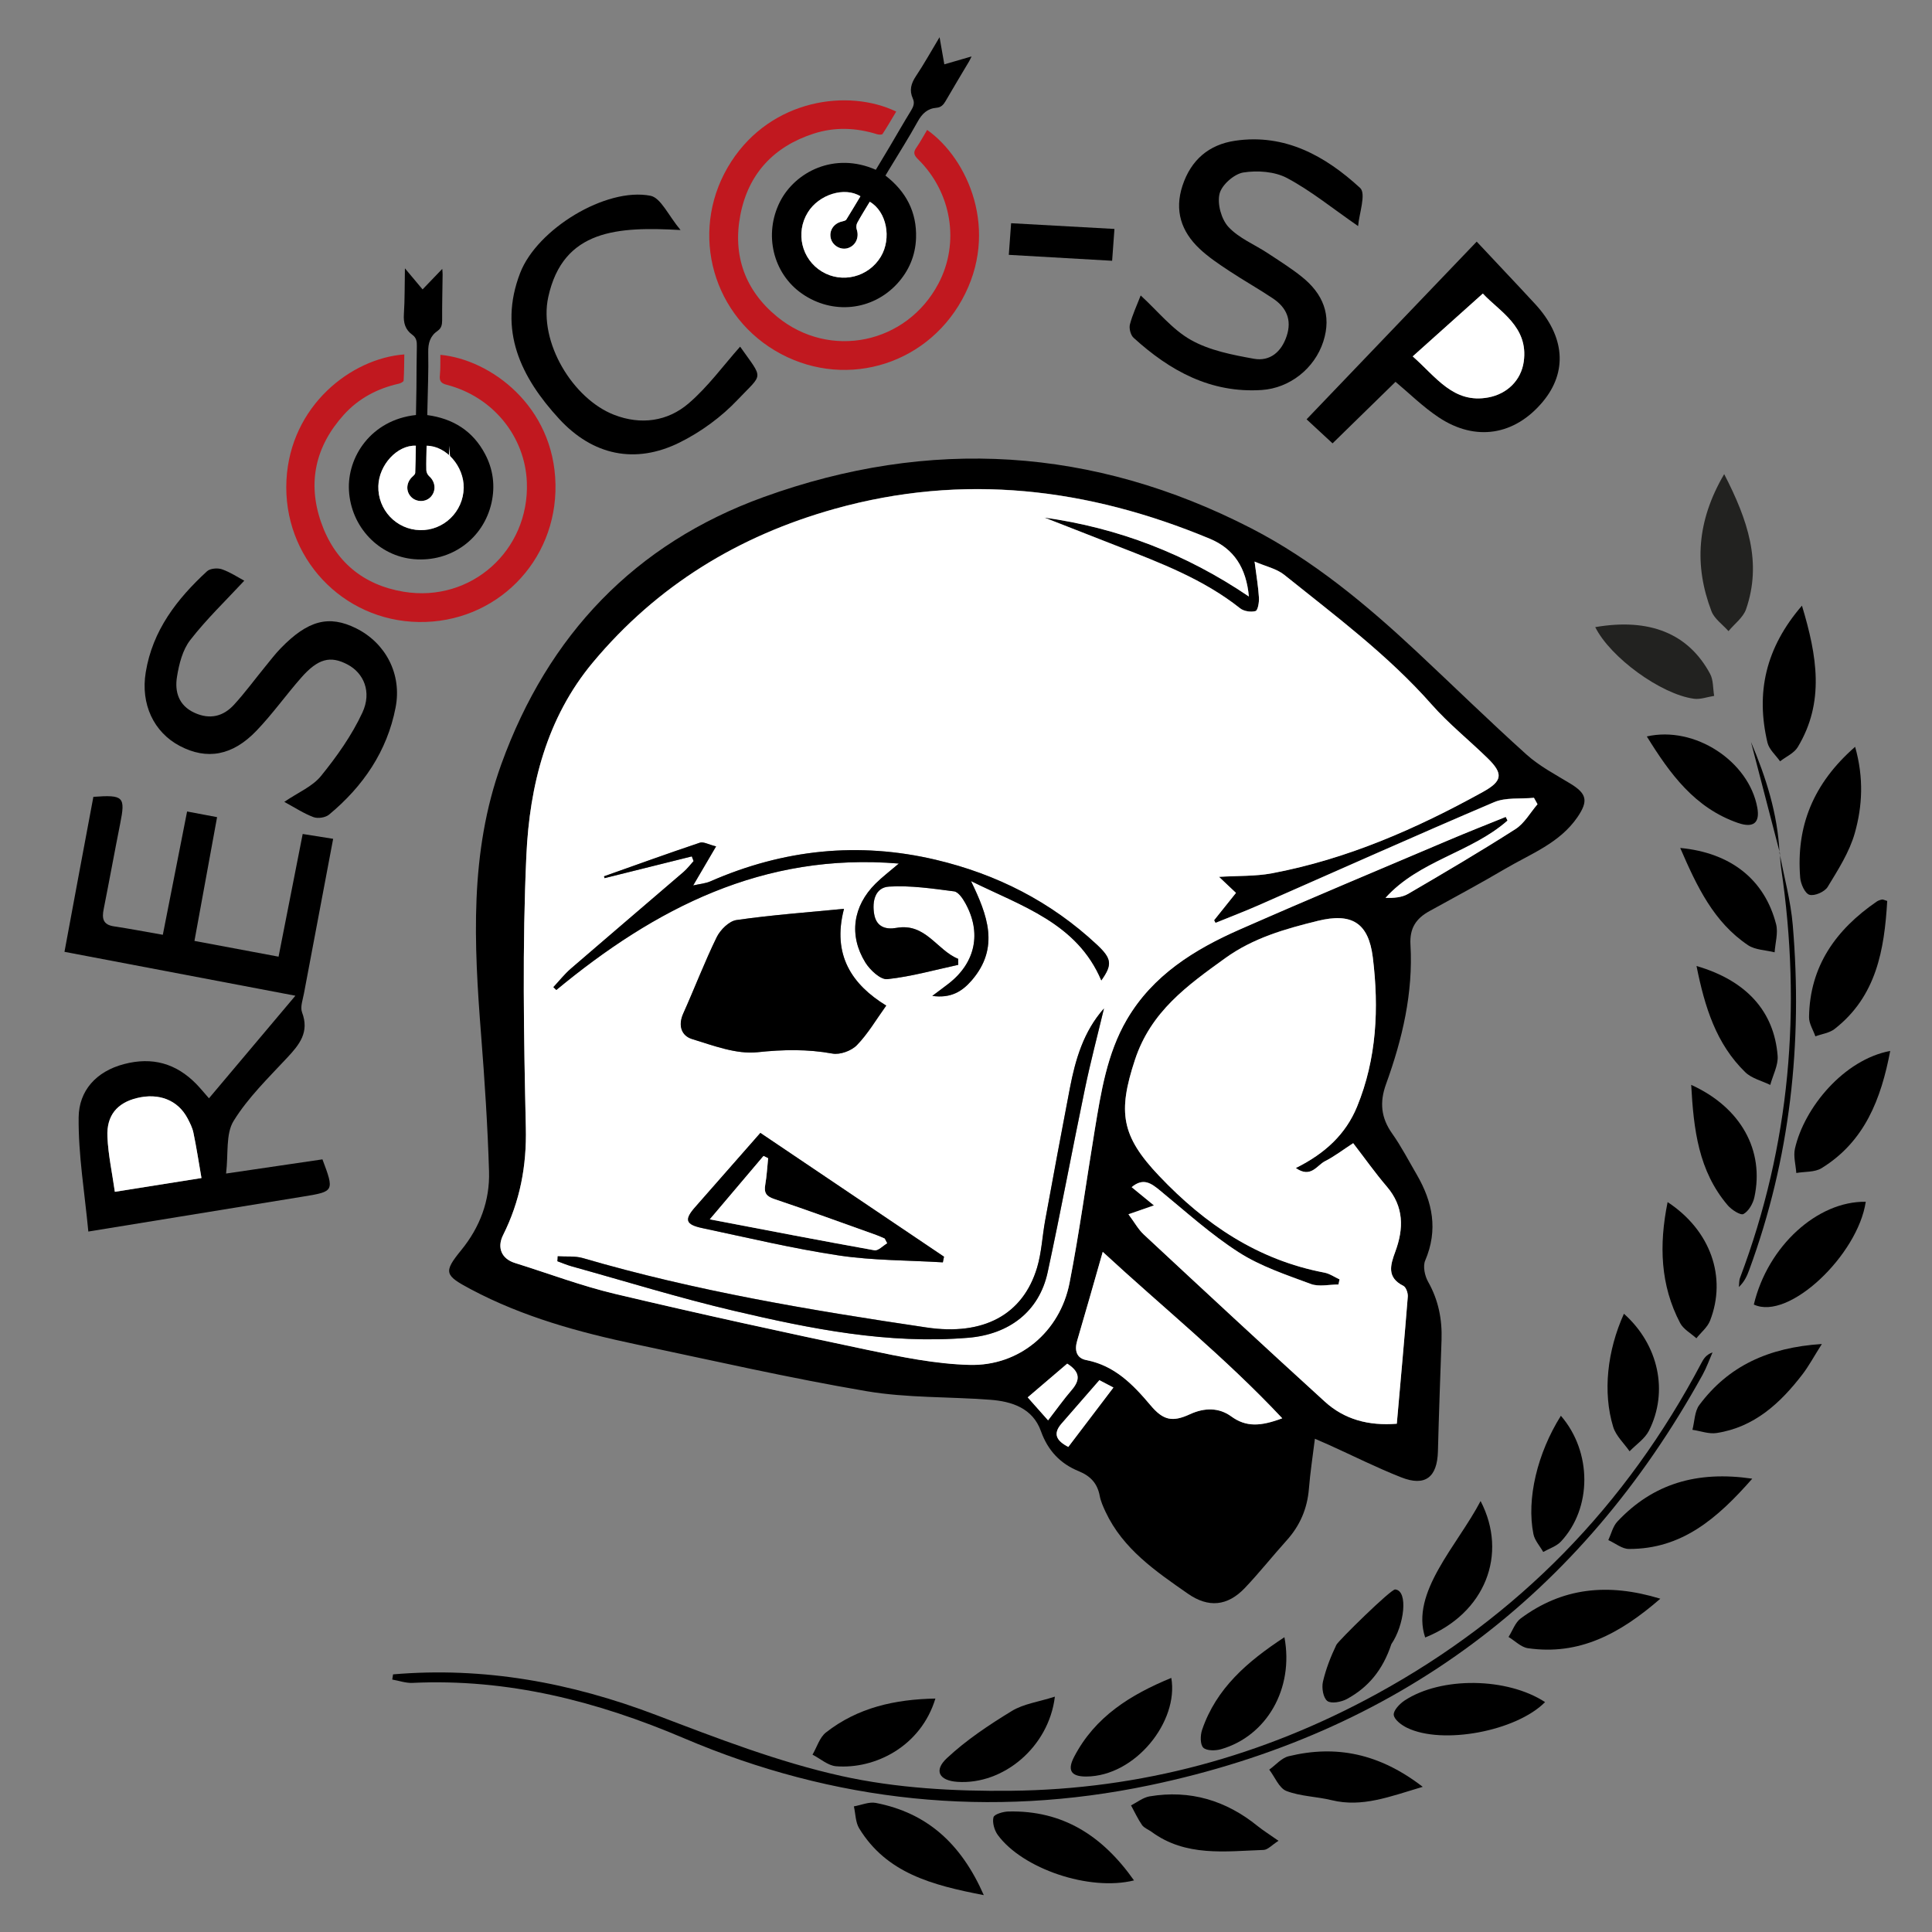 <?xml version="1.0" encoding="utf-8"?>
<!-- Generator: Adobe Illustrator 25.2.1, SVG Export Plug-In . SVG Version: 6.00 Build 0)  -->
<svg version="1.1" id="Calque_1" xmlns="http://www.w3.org/2000/svg" xmlns:xlink="http://www.w3.org/1999/xlink" x="0px" y="0px"
	 viewBox="0 0 2834.6 2834.6" style="enable-background:new 0 0 2834.6 2834.6;" xml:space="preserve">
<rect x="0" y="0" width="2834.6" height="2834.6" fill="#808080" stroke="none"/>
<style type="text/css">
	.st0{fill:#FFFFFF;}
	.st1{fill:#C1181F;}
	.st2{fill:none;}
	.st3{fill:#222220;}
</style>
<path d="M295.6,1728.4c-4.3-24.9-7.5-45.8-11.8-66.4c-1.5-7.4-5.2-14.5-8.7-21.3c-14.1-26.7-42-37.6-74.4-29.6
	c-28.7,7.1-44.5,25.4-43.1,56.7c1.2,26.6,6.9,53,10.9,80.8C212,1741.7,251.7,1735.3,295.6,1728.4 M137,1169.1
	c44.5-3.2,47.2-0.1,39.3,39.5c-8.3,41.7-15.9,83.6-24.2,125.4c-2.7,13.4-1.1,22.7,14.9,25.1c22.8,3.4,45.5,7.8,71.9,12.4
	c11.9-60.3,23.5-119.5,35.6-180.9c15,2.8,27.8,5.2,44,8.3c-11.1,60.6-21.9,119.9-33.2,181.6c41.4,7.7,80.9,15.2,123.4,23.1
	c12-61.1,23.5-119.5,35.4-180c15.8,2.5,28.7,4.6,44.7,7.1c-14.6,77.3-28.8,152-42.8,226.7c-1.7,9.3-5.8,20.1-2.8,28
	c10.9,28.9-3.7,47-21.7,66.3c-27.8,29.8-57.7,58.8-78.8,93c-11.7,19-7.5,47.8-11,77.1c53.5-7.8,97.8-14.4,141.4-20.8
	c17.5,46.3,17,47.2-26.6,54.3c-103,16.8-206,33.6-316.9,51.6c-5.4-57.3-14.8-112.5-14.2-167.5c0.4-39,25.5-67.4,66.6-78.2
	c41.6-10.9,76.4-1,106,29.2c5.9,6.1,11.3,12.7,18.6,21c42.2-50.1,83-98.5,126.8-150.5c-116-22-225.8-42.9-338.8-64.4
	C108.8,1319.4,123,1244,137,1169.1"/>
<path d="M417.1,1176.5c20-13.7,41.2-22.4,53.8-37.9c23.3-28.7,45.3-59.7,60.8-93.1c14.2-30.5,1.8-58.1-21.7-70.5
	c-25.3-13.4-43.4-8.8-68.1,19.3c-22.4,25.5-42.1,53.3-65.5,77.7c-35.2,36.9-72.9,43.3-112.5,22.5c-38.5-20.2-57.7-61.6-50.1-108
	c10-61.6,45.8-107.7,90-148.4c4.6-4.2,15.6-5.1,22-2.8c12.5,4.4,23.8,12,32.6,16.7c-27.3,29.4-55.6,56.5-79.3,87.1
	c-11.2,14.4-16.4,35.1-19.4,53.7c-3.6,21.9,2.3,42.3,25.7,53c22.5,10.3,42.2,5.4,58-11.9c16.3-17.8,30.7-37.5,46-56.2
	c7.4-9,14.4-18.3,22.5-26.6c39.9-41.1,70.7-49.1,110.7-29.2c43,21.4,67.4,67,57.8,116.2c-12.4,64.2-47.7,115.7-97.6,157.1
	c-5.3,4.4-16.4,6.1-22.8,3.7C445.8,1193.6,432.8,1185,417.1,1176.5"/>
<path d="M1992.6,331.7c-37.9-26.2-69.3-51.9-104.3-70.5c-18.1-9.6-43.5-11.4-64.2-8.1c-13.5,2.2-31.7,18.3-34.8,31.2
	c-3.6,14.8,2.6,37.3,13,48.6c15.2,16.5,38.2,25.7,57.6,38.5c17,11.2,34.2,22,50.1,34.7c30.8,24.6,44.2,55.9,31.5,95.1
	c-12.8,39.5-49.3,68.3-90.3,71c-75,4.9-134.8-28.2-188-76.6c-4.4-4-6.9-13.8-5.4-19.6c3.8-14.6,10.4-28.5,15.8-42.5
	c25.3,23.2,46.4,50,73.9,65.4c27.4,15.4,60.8,21.8,92.4,27.5c23.3,4.1,40.2-10,47.9-33.4c7.9-23.9-0.5-41.9-20.1-55.1
	c-20.9-14-42.9-26.3-63.9-40.2c-15.3-10.1-30.8-20.4-44-32.9c-26.6-25.2-36.9-55.7-24.9-92.3c12.5-38,38.8-60.3,77.2-66
	c73.3-10.8,132.6,22.5,183.5,69.3C2004.7,284.3,1993.9,314.2,1992.6,331.7"/>
<path d="M2175.6,430.7c-34.9,31.2-67.8,60.8-102.9,92.2c34.2,30,59.8,69.8,111,60.2c27.5-5.2,48-25,51.9-52.4
	C2243,479,2199.5,456.7,2175.6,430.7 M2166.6,354.5c29.9,32,58,61.5,85.6,91.4c44,47.6,47.9,99.8,11.3,143.6
	c-41.2,49.3-98.6,58.8-152.7,22.8c-23.2-15.4-43.3-35.4-63.3-52.1c-30.5,29.8-60.6,59.3-92.4,90.3c-13.8-12.8-25-23.2-38.1-35.3
	C1999,529.7,2080,445,2166.6,354.5"/>
<path d="M1085.9,508.6c34.6,49.1,34,38.2-3.5,77.8c-24,25.4-54.1,47.4-85.4,62.9c-65.1,32.2-127.4,18.8-176.7-34.8
	c-56-60.9-89.7-129.7-57.1-214.1c24.9-64.4,125.9-125.9,191.1-113.2c15.3,3,26.1,28.7,44.2,50.3c-91.5-5.1-172.3-1.3-194.1,98.3
	c-14.5,66.4,36.4,149.6,96.8,172.9c39.1,15.1,78.3,9.7,109.3-17C1039,567.2,1061.5,536,1085.9,508.6"/>
<path d="M1480.1,373.9c1.2-16.2,2.2-29.2,3.4-46.4c50.8,2.8,99.4,5.5,151.6,8.4c-1.1,15.9-2.1,29.6-3.4,46.7
	C1580.1,379.6,1531.3,376.8,1480.1,373.9"/>
<path class="st0" d="M295.6,1728.4c-43.9,7-83.6,13.3-127.1,20.2c-3.9-27.8-9.7-54.2-10.9-80.8c-1.4-31.3,14.4-49.6,43.1-56.7
	c32.4-8,60.2,2.9,74.4,29.6c3.6,6.8,7.2,13.9,8.7,21.3C288.1,1682.6,291.3,1703.4,295.6,1728.4"/>
<path class="st0" d="M2175.6,430.7c23.9,26,67.4,48.3,60,100c-3.9,27.4-24.4,47.3-51.9,52.4c-51.2,9.6-76.8-30.2-111-60.2
	C2107.8,491.5,2140.7,461.9,2175.6,430.7"/>
<path class="st1" d="M646.1,520.6c73.2,6.7,166.8,74.9,168.9,190.1c2.1,113.8-88,203.6-200.6,201.9c-112.2-1.7-200-95.2-194.1-208.3
	c5.7-109,94.9-178.5,172.9-184.3c-0.2,12.8-0.2,25.6-1,38.4c-0.1,1.7-4.3,3.9-6.9,4.5c-31.7,7.1-59.3,21.7-81,45.8
	C463,654.5,450.8,707.8,471,766c19.8,57.2,61.4,92.3,121.3,102.2c98.8,16.3,184.5-60.6,180.7-160.5
	c-2.6-67.5-49.9-125.6-117.4-143.1c-9-2.3-11.1-5.9-10.2-14.3C646.4,540.7,645.9,530.9,646.1,520.6"/>
<path d="M625.9,654c-0.2,12.3-0.7,24-0.4,35.8c0.1,3,1.9,6.8,4.2,8.9c9.2,8.1,10.6,21.2,2.5,30.1c-7.4,8.2-21.1,8.4-28.9,0.4
	c-8.3-8.5-7.4-21.5,2-30c1.6-1.5,3.8-3.5,3.9-5.3c0.6-13.3,0.6-26.7,0.9-40c-27.4-1-54.1,28.2-55,59.1c-1,35,26.4,64,61.3,64.8
	c34.6,0.8,63.4-27.1,64-62.1C680.8,684.3,654.7,654.1,625.9,654 M610.3,608.9c0.2-13.8,0.5-27.1,0.7-40.5
	c0.2-20.2,0.1-40.4,0.6-60.6c0.2-6.8-0.8-12.4-6.5-16.5c-10.6-7.6-13.4-17.7-12.5-30.7c1.4-21.4,1-42.8,1.5-66.9
	c9.3,11,17.1,20.4,25.9,30.9c10.6-11,19-19.8,28.9-30.1c0.3,4.2,0.5,6.2,0.5,8.1c-0.3,22.6-0.8,45.2-0.7,67.7c0,6.3-1.3,11.4-6.5,15
	C631,493,628,503.5,628.3,517c0.6,27.5-0.7,55.1-1.2,82.7c-0.1,2.9-0.1,5.7-0.2,9.3c37.8,5.1,66.8,23.2,84.7,57
	c12,22.6,15.1,46.9,9.5,71.9c-11.9,52.7-59.4,87.1-113.6,82.5c-51.7-4.4-92.4-47.2-95.5-100.5C509.1,670.6,544.4,616,610.3,608.9"/>
<path class="st0" d="M625.9,654c28.8,0.1,54.9,30.3,54.4,61.7c-0.5,35-29.3,62.9-64,62.1c-34.9-0.8-62.2-29.8-61.2-64.8
	c0.9-30.9,27.6-60.1,55-59.1c-0.2,13.3-0.3,26.7-0.9,40c-0.1,1.8-2.2,3.8-3.9,5.3c-9.4,8.4-10.3,21.5-2,30c7.9,8,21.6,7.8,28.9-0.4
	c8-8.9,6.7-22-2.5-30.1c-2.3-2-4.2-5.8-4.2-8.9C625.2,678,625.7,666.2,625.9,654"/>
<path class="st1" d="M1360.3,190.6c60,42.4,107,148.3,51.2,249.1c-55.1,99.6-178,132.3-274.6,74.6
	c-96.3-57.6-125.6-182.4-63.9-277.4c59.4-91.5,171.4-107.1,241.9-73.2c-6.6,11-13,22.1-20,32.8c-0.9,1.4-5.7,1.2-8.2,0.4
	c-31-9.7-62.2-10.8-93-0.8c-58.7,19-95.9,59.1-107.5,119.5c-11.4,59.4,7,110.6,54,149.1c77.4,63.5,190.1,39.8,236.7-48.7
	c31.5-59.7,19.6-133.7-30.2-182.6c-6.6-6.5-6.7-10.6-1.7-17.5C1350.4,208.1,1354.9,199.5,1360.3,190.6"/>
<path d="M1276.1,296c-6.3,10.5-12.6,20.5-18.3,30.8c-1.5,2.7-1.7,6.9-0.8,9.8c3.9,11.6-1.5,23.6-12.9,27.3
	c-10.5,3.4-22.4-3.3-25.2-14.1c-3-11.5,4.4-22.4,16.7-25c2.1-0.5,5-1.1,6-2.7c7.1-11.3,13.9-22.8,20.8-34.2
	c-23.3-14.5-61-2.6-77.2,23.7c-18.4,29.8-9.1,68.6,20.7,86.7c29.6,18,68.5,8.2,86.5-21.8C1308.4,349.7,1301,310.5,1276.1,296
	 M1285,249.1c7.1-11.8,14-23.2,20.8-34.7c10.3-17.4,20.3-35,30.9-52.2c3.5-5.8,5.6-11.1,2.6-17.6c-5.4-11.9-2.7-22,4.5-32.8
	c11.9-17.8,22.3-36.6,34.7-57.2c2.5,14.2,4.6,26.2,7,39.8c14.7-4.3,26.4-7.7,40-11.6c-1.9,3.8-2.7,5.6-3.7,7.3
	c-11.5,19.4-23.2,38.7-34.5,58.3c-3.1,5.4-6.8,9.2-13.1,9.7c-13.6,1.1-21.4,8.7-27.9,20.5c-13.3,24.1-28.2,47.4-42.4,71
	c-1.5,2.4-2.9,4.9-4.8,8c30.2,23.3,46.2,53.5,44.9,91.7c-0.9,25.6-10.4,48.1-27.7,67c-36.6,39.7-94.9,45.7-139.6,14.6
	c-42.6-29.6-56.4-87.1-32.4-134.8C1166.6,252,1224.4,222.4,1285,249.1"/>
<path class="st0" d="M1276.1,296c24.9,14.5,32.3,53.7,16.2,80.6c-18,30-56.9,39.8-86.5,21.8c-29.8-18.1-39-56.9-20.6-86.7
	c16.2-26.3,53.9-38.2,77.2-23.7c-6.9,11.4-13.6,22.9-20.7,34.2c-1,1.5-3.9,2.2-6,2.7c-12.3,2.6-19.7,13.5-16.7,25
	c2.8,10.8,14.8,17.5,25.2,14.1c11.4-3.7,16.7-15.7,12.8-27.3c-1-2.9-0.7-7.1,0.8-9.8C1263.4,316.5,1269.8,306.5,1276.1,296"/>
<polyline class="st2" points="2740.3,54.7 94.4,54.7 94.4,2780.5 "/>
<path d="M576.7,2456.6c133.4-11.4,260.9,12,385.9,59.6c89.3,34,179.4,69,272.3,89.6c80.5,17.8,165.5,22.5,248.3,21.6
	c190.3-2,369.8-50.7,537.2-142.4c207.6-113.7,365.4-276.1,475.8-485.1c3.3-6.3,7-12.3,16.4-15.7c-4.8,11-8.8,22.4-14.6,32.9
	c-178.9,323.9-449.6,526.6-811.2,602.2c-233.5,48.9-462.9,25-683.3-69c-127.4-54.3-258.5-87.8-398.2-81.2
	c-9.8,0.5-19.9-3.2-29.8-4.9C575.9,2461.7,576.3,2459.2,576.7,2456.6"/>
<path d="M2768.9,1321.9c-4.2,71.4-15.7,139.8-77.2,187.8c-7.6,5.9-18.7,7.3-28.2,10.8c-3.3-9.4-9.4-18.8-9.3-28.1
	c1-74.9,39.5-128.5,99.1-169.5c2.3-1.6,5.2-2.6,8-3.1C2762.9,1319.5,2764.8,1320.7,2768.9,1321.9"/>
<path d="M1663.8,2758.9c-65.5,16.3-163.6-17.1-199.9-66.7c-5-6.9-8.2-18.2-6.3-25.9c1.1-4.5,14.1-8.3,21.9-8.5
	C1559,2655.9,1617.3,2693,1663.8,2758.9"/>
<path d="M2643.8,888.6c22.3,73.9,33.6,141.6-6.2,207.6c-5.4,8.9-17.1,13.9-25.9,20.8c-6.4-9.1-16.1-17.4-18.5-27.4
	C2576,1016.6,2590.1,950.9,2643.8,888.6"/>
<path d="M2773.3,1541.9c-13.4,70.4-37.3,132.9-100.7,172c-10,6.2-24.6,4.9-37.1,7.1c-0.8-11.9-4.5-24.5-2-35.7
	C2647.1,1625.2,2705.2,1554.7,2773.3,1541.9"/>
<path d="M2436,2345.6c-59.5,51.7-119.3,83.5-194.4,72.6c-10-1.5-18.9-10.8-28.3-16.5c5.9-9.2,9.7-21.1,17.9-27.2
	C2291.7,2329.7,2358.3,2321.9,2436,2345.6"/>
<path d="M1443.4,2780.5c-76.4-14.7-142.7-32.4-182.8-97.9c-5.5-9-5.3-21.4-7.8-32.3c10.8-1.9,22.2-7,32.2-5.1
	C1359.8,2659.8,1410,2704.4,1443.4,2780.5"/>
<path d="M2570.9,2169.5c-51.2,58.3-103.3,103.4-181,103.1c-10.1,0-20.1-8.5-30.2-13c4.3-9.2,6.7-20.3,13.4-27.3
	C2425.3,2176.7,2489.9,2157.6,2570.9,2169.5"/>
<path class="st3" d="M2529.7,695.6c34.7,67.4,55.8,129.6,32.1,198.2c-4.2,12.2-17,21.5-25.8,32.2c-8.5-9.7-20.7-18-25-29.3
	C2485.5,829.6,2489.4,764.4,2529.7,695.6"/>
<path d="M2266.9,2497.3c-42.1,42.6-150.4,63.2-202.7,37.6c-8-3.9-18.4-11.7-19.3-18.7c-0.8-6.4,8.5-16.3,15.7-21.1
	C2114.5,2459.5,2211.5,2461,2266.9,2497.3"/>
<path d="M2721.8,1095.7c13,46,10.6,87.4-0.5,126.7c-7.9,27.9-24.5,53.7-39.8,78.9c-4.4,7.2-19.2,13.7-26.7,11.5
	c-6.6-1.9-12.9-16-13.6-25.2C2635.2,1212.8,2659.8,1149.9,2721.8,1095.7"/>
<path d="M2573.2,1914c20.4-85.7,93.3-151.9,164.2-150.8C2726,1841,2624.5,1938.3,2573.2,1914"/>
<path d="M2087.4,2621.6c-48.5,14.4-88.7,30.5-133.6,19.6c-22-5.4-45.6-5.5-66.4-13.5c-10.8-4.2-16.9-20.5-25.2-31.3
	c9.5-6.8,18.1-17.2,28.6-19.7C1960.4,2559.8,2024,2572.7,2087.4,2621.6"/>
<path d="M2673,1971.9c-11.9,18.7-19.2,32.5-28.6,44.7c-32.5,42.3-70.6,77.4-125.8,85.9c-11.3,1.8-23.6-3-35.5-4.7
	c3.2-12.3,3.1-27,10.1-36.4C2535.7,2004.5,2594,1977,2673,1971.9"/>
<path d="M1875.8,2700.8c-9.6,6.1-15.7,13.2-21.9,13.4c-56.5,2-114.2,10.3-164.4-26.6c-4.7-3.4-10.9-5.6-14-10
	c-6.2-9-10.8-19.2-16.1-28.8c9.1-4.5,17.7-11.6,27.3-13.2c59.3-9.9,112,5.9,158.5,43.6C1853.3,2685.7,1862.3,2691.3,1875.8,2700.8"
	/>
<path d="M2446.7,1763.7c63.1,41.5,87.1,110.1,62.3,173.9c-3.8,9.8-13.3,17.3-20.1,25.9c-8.1-7.4-19-13.2-23.8-22.3
	C2436,1885.7,2433.9,1826.8,2446.7,1763.7"/>
<path class="st3" d="M2340.5,920.1c79.8-13.7,136.7,9.4,168.5,68.5c5,9.2,4.1,21.6,6,32.4c-9.9,1.5-20.2,5.5-29.7,4.2
	C2436.8,1018.6,2362.8,964.7,2340.5,920.1"/>
<path d="M2416.2,1080.5c70.3-16,149.8,36.4,162.1,104.5c4,22.1-5.5,30.2-28.1,22.5C2486.5,1185.5,2450.1,1135.3,2416.2,1080.5"/>
<path d="M2481.3,1591.7c73.2,33.2,107.6,96.5,92.7,164.9c-2,9.3-8.4,20.4-16,24.6c-4.2,2.3-17.5-6.2-23.1-12.8
	C2492,1718,2484.9,1657.4,2481.3,1591.7"/>
<path d="M1884.5,2402.1c14.2,75.8-26.3,145.1-93,164.3c-8.2,2.4-21.3,2.5-26.1-2.3c-4.7-4.8-4.4-18.1-1.7-26.1
	C1784.5,2477,1830.1,2437.8,1884.5,2402.1"/>
<path d="M2465.2,1244.1c74.8,7.1,124,46.9,140.7,112c3.2,12.7-1.3,27.4-2.2,41.1c-13.2-3.3-28.5-3.4-39.1-10.5
	C2514.4,1352.9,2489.7,1300.8,2465.2,1244.1"/>
<path d="M2382.6,1927.5c50.9,45.4,65.8,114.2,36.6,171.8c-6,11.7-18.7,20.1-28.3,30c-8.3-11.9-20.1-22.7-24.1-35.9
	C2351.4,2042.7,2358,1982,2382.6,1927.5"/>
<path d="M1718.5,2461.8c11.2,63.6-52.5,144.3-124.8,144.7c-23.5,0.1-27.5-10.2-17.8-28.8C1606.6,2518.6,1658.7,2486.4,1718.5,2461.8
	"/>
<path d="M2489.1,1417.3c73.1,21.3,113.9,66.5,119,131.7c1.1,13.9-7,28.5-10.8,42.8c-12.3-6-27.2-9.5-36.6-18.6
	C2518,1531.7,2501.2,1477.7,2489.1,1417.3"/>
<path d="M1547.7,2489.3c-8.9,74-75.7,129.6-143,125c-26.7-1.8-35.2-16.4-15.3-34.9c28.4-26.5,61.6-48.6,95-69
	C1501.7,2499.8,1523.7,2497,1547.7,2489.3"/>
<path d="M1372.4,2492.1c-21.4,70.4-88.7,103.9-145.8,99.3c-11.9-1-23-11.1-34.5-17c6.5-11.1,10.4-25.3,19.8-32.6
	C1258.5,2505.3,1313,2493.2,1372.4,2492.1"/>
<path d="M2290.1,2077.2c45.9,53.1,45.8,135.4,0.2,184.4c-6.6,7.1-17.3,10.4-26.1,15.4c-5-8.8-12.6-17-14.4-26.3
	C2239.5,2199.3,2255.5,2132.2,2290.1,2077.2"/>
<path d="M2172.3,2202.3c40.6,78.1,6.7,164.9-81.3,200.2C2069,2336.5,2138.4,2267.3,2172.3,2202.3"/>
<path d="M2041.4,2412.2c-12.9,39-34.7,63.9-65.3,80.6c-8.2,4.4-22.8,7.2-28.6,2.9c-6.1-4.5-8.6-19.3-6.5-28.3
	c4.3-18.6,11.4-36.8,19.7-54.1c3-6.1,80.1-81.9,86.3-81.3C2066.7,2333.9,2060.2,2384.9,2041.4,2412.2"/>
<path d="M2610.9,1251.4c6.7,35.2,16.4,70.2,19.4,105.7c14.7,173.1-3.6,342.4-63.9,506.2c-3.2,8.8-7.1,17.4-15.2,25
	c0.6-4.6,0.2-9.5,1.8-13.6c73.6-194.9,90.5-395.4,60.3-600.7c-1.1-7.7-1.4-15.5-2-23.2L2610.9,1251.4z"/>
<path d="M2611.2,1250.8c-14.1-54.1-28.1-108.1-42.2-162.2c22.1,52,39.1,105.4,41.9,162.6C2610.9,1251.4,2611.2,1250.8,2611.2,1250.8
	"/>
<path class="st0" d="M662.8,698.7c-2.3-2-4.2-5.8-4.2-8.9c-0.3-11.8,0.2-23.5,0.4-35.8"/>
<polyline class="st2" points="127.4,2780.5 2773.3,2780.5 2773.3,54.7 "/>
<g>
	<path d="M1929.2,2110.9c-3.2,25.9-6.9,49.6-8.8,73.5c-2.4,29.1-13.1,54-32.6,75.6c-20.8,23.1-40.1,47.5-61.5,70
		c-25.4,26.6-53.4,29.2-83.5,8.2c-47.2-32.9-95.2-65.5-120.8-120.2c-3.5-7.5-7-15.3-8.5-23.3c-3.4-18.2-13.5-29.1-30.6-36.1
		c-27.1-11-45.4-30.1-55.7-58.9c-12-33.6-42.4-43.6-74.6-46c-60.5-4.6-122-2.5-181.4-12.6c-113.3-19.3-225.5-44.9-338-68.7
		c-83.8-17.7-166-40.2-242.4-80.8c-38.3-20.4-40.8-24.7-14.1-57.4c27.5-33.7,42.1-72.6,40.8-115.5c-2-66.6-6.4-133.2-11.6-199.7
		c-10.5-134.3-17.3-268.1,29.7-398c68.5-189.3,195.9-323.4,384.8-391.7c243.6-88.1,483.8-73.3,715.1,45.7
		c90.8,46.7,168.9,111.8,243.3,181.3c53.7,50.2,106.3,101.7,161,150.9c18.8,16.9,42.1,29.1,64,42.4c24.4,14.8,26.8,25.5,10.7,49.2
		c-26.2,38.3-68.5,53.8-106.1,75.9c-36.5,21.5-73.9,41.6-111,62c-19.7,10.8-29.4,25-28,49.3c4.1,70.7-11.9,138.6-35.8,204.5
		c-9.7,26.7-7.5,49.5,9,72.7c13.5,19.1,24.3,40.1,36.1,60.3c23.3,40.1,31.5,81.1,12.3,126c-3.6,8.4-0.6,22.6,4.4,31.3
		c15.1,26.8,20.6,55,19.6,85.1c-1.9,54.5-3.9,109-5.3,163.5c-1,38.1-18.7,52.1-54,38.1c-35.8-14.1-70.4-31.5-105.5-47.4
		C1943.8,2117.4,1937.7,2114.7,1929.2,2110.9z M1788.5,1286.5c28-1.8,53.2-0.7,77.3-5.3c110.5-20.8,212.1-65.3,309.8-119.4
		c28.8-15.9,30.5-26.6,6.9-49.6c-27.2-26.4-57.1-50.4-82-78.7c-64.1-72.7-141.3-130-216.2-190.2c-11.3-9.1-27.2-12.4-43.6-19.5
		c2.8,21.9,5.5,37.4,6.4,53c0.4,6.8-1.6,18.6-5,19.6c-6.7,1.9-17.1,0.3-22.6-4c-53.7-42.6-116.6-66.6-179.4-91
		c-36-14-71.9-28.1-107.9-42.2c108.4,15.2,207.8,53.3,300.1,115.8c-3.8-42-21.9-69.9-57.3-84.7c-178.7-74.4-361.4-96.7-550.5-43.8
		C1083.4,786,963.9,859.2,869.9,971.7c-68,81.4-92.9,180.8-97.6,282.8c-6.1,133.1-3.8,266.8-0.8,400.1
		c1.3,56.3-8.6,107.9-33.4,157.4c-9.2,18.4-2.2,34.8,17.5,40.9c49,15.2,97.3,33.6,147.1,45.4c122.8,29.1,246.2,56.1,369.7,82
		c49.4,10.4,99.8,20.7,150,22.1c73.1,2,132.7-48.6,146.8-120.2c14.5-74.2,24.6-149.3,36.9-223.9c9.2-56,18-112.5,47.1-162.4
		c38-65.2,99.3-103.1,165.9-132.4c101.7-44.7,204.1-87.5,306.4-131c27.7-11.8,55.8-22.8,83.7-34.1c0.9,1.8,1.7,3.6,2.6,5.4
		c-53.3,47.2-129.6,58.5-179,113.4c11.9,0.4,23.9-0.4,33.2-5.9c53-30.9,105.8-62,157.4-95c13.2-8.4,21.7-24.2,32.4-36.5
		c-1.7-3.1-3.5-6.3-5.2-9.4c-19.7,1.9-41.4-0.9-58.7,6.5c-115.3,49.1-229.7,100.4-344.5,150.8c-21.1,9.3-42.6,17.5-64,26.2
		c-0.7-1.3-1.4-2.6-2.1-3.9c10.6-13.2,21.2-26.5,32.1-40.1C1804.4,1301.7,1797.4,1295,1788.5,1286.5z M1901.2,1713.7
		c43.3-21.5,73.2-49.8,89.7-89.9c29-70.6,32.4-144.9,23.2-219.1c-6.3-51-31-66-81.1-53.6c-47.4,11.7-94.2,24.9-135.4,54.6
		c-55.6,40.1-109.1,78.2-132.5,149.2c-25.3,76.8-20.2,111.6,35.5,170.3c67.5,71.1,144.8,123.4,242.5,141.9
		c7.7,1.5,14.8,6.5,22.2,9.9c-0.5,2.5-1.1,5-1.6,7.5c-13.6,0-28.5,3.7-40.4-0.7c-36-13.4-73.5-25.8-105.6-46.3
		c-41.1-26.3-77.8-59.7-115.7-90.8c-13-10.7-24.6-19.3-41.7-5c11.3,9.3,21.6,17.7,32.7,26.8c-13.2,4.6-24.1,8.4-37.4,13
		c8.9,11.9,14.4,22.2,22.5,29.7c88.2,82.1,176.5,164.1,265.6,245.2c28.7,26.2,64,35.7,105.6,32.4c5.6-62.7,11.2-124.5,16.1-186.3
		c0.4-5.3-2.6-14-6.5-16c-24.8-12.4-19.1-30.6-11.8-50.2c12.5-33.9,12.8-66-12.5-95.5c-17.1-20-32.4-41.6-49.3-63.6
		c-14.8,9.7-27.5,19.5-41.5,26.5C1932.2,1709.7,1923.3,1729.2,1901.2,1713.7z M1881.3,2080.9c-83.5-89.1-175.1-162.7-263.3-244.2
		c-13.6,47.6-25.3,89-37.5,130.3c-4.2,14.2-1.1,25.7,13.4,28.5c41.7,8.2,68.5,35.8,94.3,66.4c18.6,22.1,32,24.9,57.8,13
		c21.3-9.8,42.5-9.9,60.5,3.2C1828.4,2094.2,1849.6,2092.8,1881.3,2080.9z M1565.8,2000.7c-18.9,16.2-37.7,32.2-57.9,49.5
		c10.1,11.4,19.3,21.8,29.9,33.7c12.6-16.3,23-31,34.7-44.6C1584.7,2025,1585.3,2013.1,1565.8,2000.7z M1567.4,2122.9
		c21.9-28.9,43.5-57.4,66.2-87.2c-7.7-4-13.5-7-20.6-10.8c-18.9,21.7-37.2,42.7-55.5,63.7
		C1544.2,2103.8,1550.1,2113.9,1567.4,2122.9z"/>
	<path class="st0" d="M1788.5,1286.5c8.9,8.5,16,15.2,24.9,23.6c-10.9,13.6-21.5,26.8-32.1,40.1c0.7,1.3,1.4,2.6,2.1,3.9
		c21.3-8.7,42.9-16.9,64-26.2c114.8-50.4,229.2-101.7,344.5-150.8c17.3-7.4,39-4.6,58.7-6.5c1.7,3.1,3.5,6.3,5.2,9.4
		c-10.7,12.4-19.2,28.1-32.4,36.5c-51.6,33-104.5,64.1-157.4,95c-9.3,5.4-21.3,6.2-33.2,5.9c49.4-54.9,125.6-66.3,179-113.4
		c-0.9-1.8-1.7-3.6-2.6-5.4c-27.9,11.3-55.9,22.3-83.7,34.1c-102.2,43.4-204.7,86.2-306.4,131c-66.6,29.3-127.9,67.2-165.9,132.4
		c-29.1,49.9-37.8,106.4-47.1,162.4c-12.3,74.6-22.4,149.7-36.9,223.9c-14,71.6-73.7,122.2-146.8,120.2
		c-50.2-1.3-100.5-11.7-150-22.1c-123.5-25.9-246.9-52.9-369.7-82c-49.8-11.8-98.1-30.1-147.1-45.4c-19.7-6.1-26.7-22.5-17.5-40.9
		c24.8-49.6,34.7-101.1,33.4-157.4c-3-133.3-5.3-267,0.8-400.1c4.7-101.9,29.6-201.3,97.6-282.8c94-112.6,213.5-185.7,354.6-225.2
		c189.1-52.9,371.8-30.6,550.5,43.8c35.5,14.8,53.5,42.7,57.3,84.7c-92.2-62.5-191.7-100.7-300.1-115.8
		c36,14.1,71.9,28.2,107.9,42.2c62.8,24.5,125.7,48.4,179.4,91c5.5,4.4,15.8,5.9,22.6,4c3.4-1,5.4-12.8,5-19.6
		c-0.9-15.6-3.6-31.1-6.4-53c16.4,7.1,32.3,10.4,43.6,19.5c74.8,60.1,152.1,117.5,216.2,190.2c25,28.3,54.9,52.2,82,78.7
		c23.6,23,21.8,33.7-6.9,49.6c-97.8,54.1-199.4,98.6-309.8,119.4C1841.6,1285.8,1816.5,1284.8,1788.5,1286.5z M1238.3,1333.4
		c-55.5,5.4-106.9,9.2-157.7,16.5c-10.8,1.6-23.6,14.3-28.9,25.1c-17.9,36.6-32.4,74.8-49.1,112c-7.9,17.6-2.7,32.7,13,37.5
		c31.3,9.6,64.9,22.6,96,19.3c37.6-3.9,73.1-4.7,110,2c11.1,2,27.8-4.1,35.8-12.4c16.3-16.8,28.4-37.7,43-58
		C1250.5,1444.8,1220.4,1401.6,1238.3,1333.4z M1015,1256.5c0.9,2.3,1.8,4.6,2.7,6.9c-4.9,5.3-9.2,11.3-14.7,15.9
		c-55.1,47.4-110.5,94.4-165.4,141.9c-9.4,8.1-17.1,18-25.6,27.1c1.4,1.4,2.8,2.8,4.3,4.2c144.9-119.8,303.5-202.1,502.5-185.5
		c-13.5,11.6-24.5,19.8-34.1,29.4c-33.2,33-39.6,76-14.9,115.9c6.8,11,22.2,25.3,32.2,24.3c35-3.7,69.4-13.5,104-21
		c0-2.9-0.1-5.9-0.1-8.8c-31.5-12.7-47.7-53.1-90.7-45.4c-15.1,2.7-29.2-1.1-32.5-19.9c-3.4-19.4,1.5-39.5,21.8-40.7
		c31.6-1.9,63.7,2.9,95.4,7c6.2,0.8,12.7,10.4,16.5,17.3c24.1,43.3,15,86.9-23.8,117.5c-7.2,5.7-14.7,11.2-24.7,18.6
		c26.9,3.7,43.4-6.2,57.7-22.6c41.8-48.3,23-96.4-0.9-145.9c74.1,36.7,155.5,61.5,191.2,145.8c16.5-23.3,15.5-32-6.7-52.7
		c-67.4-62.9-146.8-103.1-236-124.3c-113.7-26.9-223.9-15.2-330.8,31.6c-7.3,3.2-15.7,3.8-25.3,6c12.1-20.7,22.2-37.8,33.6-57.3
		c-11.2-2.7-18.6-7.2-23.8-5.4c-47.1,15.8-93.8,32.7-140.6,49.3c0.3,0.9,0.5,1.8,0.8,2.7C929.6,1277.7,972.3,1267.1,1015,1256.5z
		 M818.3,1843.2c-0.1,2.4-0.2,4.8-0.4,7.2c6.9,2.5,13.7,5.4,20.7,7.4c79.3,22.1,158.1,46.5,238.2,65.3
		c112.8,26.5,226.3,49.3,343.7,39.6c59.6-4.9,104.1-38.1,116.7-96.2c19.3-89.4,35.9-179.3,54.6-268.8c8.2-39.6,18.6-78.8,28-118.2
		c-30.1,33.9-42,75-50.1,117.4c-12.5,64.5-24.4,129.1-36.2,193.7c-4.2,23-5.2,46.8-11.8,69c-20.8,69.6-79,100.4-162.1,88
		c-169.9-25.2-339.1-53.5-504.3-101.8C843.6,1842.5,830.6,1844,818.3,1843.2z M1115.6,1662.2c-32.8,37.3-64.3,73.1-95.7,109
		c-16.1,18.4-14.1,25.5,10.8,30.7c66.6,14.1,132.9,30,200.2,40.1c50.2,7.5,101.6,7,152.5,10.1c0.6-2.8,1.1-5.6,1.7-8.3
		C1295.7,1783.6,1206.4,1723.4,1115.6,1662.2z"/>
	<path class="st0" d="M1901.2,1713.7c22,15.5,31-4,42.7-9.9c14-7.1,26.6-16.9,41.5-26.5c17,22,32.2,43.6,49.3,63.6
		c25.3,29.5,25,61.7,12.5,95.5c-7.2,19.6-12.9,37.8,11.8,50.2c4,2,7,10.7,6.5,16c-4.9,61.8-10.6,123.5-16.1,186.3
		c-41.6,3.3-76.9-6.3-105.6-32.4c-89.1-81.1-177.4-163.1-265.6-245.2c-8.1-7.5-13.6-17.8-22.5-29.7c13.3-4.6,24.2-8.4,37.4-13
		c-11.2-9.1-21.4-17.5-32.7-26.8c17.1-14.3,28.7-5.7,41.7,5c37.9,31.1,74.6,64.5,115.7,90.8c32,20.5,69.5,32.9,105.6,46.3
		c11.9,4.4,26.9,0.7,40.4,0.7c0.5-2.5,1.1-5,1.6-7.5c-7.4-3.4-14.4-8.4-22.2-9.9c-97.8-18.6-175-70.8-242.5-141.9
		c-55.7-58.6-60.8-93.5-35.5-170.3c23.4-71,76.9-109.1,132.5-149.2c41.2-29.7,88-42.9,135.4-54.6c50.1-12.4,74.8,2.6,81.1,53.6
		c9.1,74.2,5.8,148.5-23.2,219.1C1974.5,1663.9,1944.5,1692.2,1901.2,1713.7z"/>
	<path class="st0" d="M1881.3,2080.9c-31.6,11.8-52.9,13.2-74.9-2.8c-18-13.1-39.2-13-60.5-3.2c-25.8,11.9-39.2,9.1-57.8-13
		c-25.8-30.6-52.6-58.3-94.3-66.4c-14.5-2.8-17.6-14.3-13.4-28.5c12.2-41.3,23.9-82.7,37.5-130.3
		C1706.1,1918.3,1797.7,1991.8,1881.3,2080.9z"/>
	<path class="st0" d="M1565.8,2000.7c19.5,12.4,18.9,24.3,6.6,38.6c-11.7,13.6-22.1,28.3-34.7,44.6c-10.6-11.9-19.7-22.3-29.9-33.7
		C1528.1,2032.9,1546.9,2016.9,1565.8,2000.7z"/>
	<path class="st0" d="M1567.4,2122.9c-17.3-9-23.1-19.1-9.9-34.2c18.3-21,36.6-42,55.5-63.7c7.1,3.7,12.9,6.7,20.6,10.8
		C1610.9,2065.5,1589.3,2094,1567.4,2122.9z"/>
	<path d="M1238.3,1333.4c-17.9,68.2,12.2,111.5,61.9,142c-14.6,20.3-26.7,41.2-43,58c-8,8.3-24.7,14.4-35.8,12.4
		c-36.9-6.7-72.5-6-110-2c-31.1,3.3-64.7-9.7-96-19.3c-15.7-4.8-20.9-19.9-13-37.5c16.7-37.2,31.2-75.4,49.1-112
		c5.3-10.8,18.1-23.5,28.9-25.1C1131.4,1342.5,1182.7,1338.8,1238.3,1333.4z"/>
	<path d="M1015,1256.5c-42.7,10.6-85.4,21.3-128,31.9c-0.3-0.9-0.5-1.8-0.8-2.7c46.8-16.6,93.5-33.5,140.6-49.3
		c5.3-1.8,12.6,2.7,23.8,5.4c-11.5,19.6-21.5,36.7-33.6,57.3c9.6-2.2,18-2.8,25.3-6c106.9-46.8,217.1-58.5,330.8-31.6
		c89.2,21.1,168.6,61.4,236,124.3c22.2,20.7,23.2,29.4,6.7,52.7c-35.6-84.3-117.1-109-191.2-145.8c23.9,49.5,42.8,97.5,0.9,145.9
		c-14.3,16.5-30.8,26.3-57.7,22.6c9.9-7.5,17.4-12.9,24.7-18.6c38.8-30.6,47.8-74.2,23.8-117.5c-3.8-6.9-10.3-16.5-16.5-17.3
		c-31.6-4.1-63.8-8.9-95.4-7c-20.3,1.2-25.2,21.3-21.8,40.7c3.3,18.8,17.4,22.6,32.5,19.9c43-7.7,59.3,32.7,90.7,45.4
		c0,2.9,0.1,5.9,0.1,8.8c-34.6,7.5-69,17.2-104,21c-10,1.1-25.3-13.3-32.2-24.3c-24.7-39.9-18.3-83,14.9-115.9
		c9.6-9.5,20.5-17.8,34.1-29.4c-199-16.6-357.6,65.7-502.5,185.5c-1.4-1.4-2.8-2.8-4.3-4.2c8.5-9.1,16.3-19,25.6-27.1
		c55-47.5,110.3-94.5,165.4-141.9c5.4-4.7,9.8-10.6,14.7-15.9C1016.8,1261.1,1015.9,1258.8,1015,1256.5z"/>
	<path d="M818.3,1843.2c12.3,0.8,25.3-0.7,36.9,2.7c165.2,48.3,334.4,76.6,504.3,101.8c83.1,12.3,141.3-18.4,162.1-88
		c6.6-22.2,7.6-46,11.8-69c11.9-64.6,23.8-129.2,36.2-193.7c8.2-42.4,20-83.5,50.1-117.4c-9.4,39.4-19.8,78.6-28,118.2
		c-18.6,89.5-35.3,179.5-54.6,268.8c-12.5,58.1-57,91.3-116.7,96.2c-117.4,9.7-230.9-13.1-343.7-39.6
		c-80.1-18.8-158.9-43.3-238.2-65.3c-7.1-2-13.8-4.9-20.7-7.4C818.1,1848,818.2,1845.6,818.3,1843.2z"/>
	<path d="M1115.6,1662.2c90.8,61.2,180.1,121.4,269.4,181.6c-0.6,2.8-1.1,5.6-1.7,8.3c-50.9-3.1-102.3-2.6-152.5-10.1
		c-67.2-10.1-133.6-26-200.2-40.1c-24.9-5.3-26.9-12.4-10.8-30.7C1051.4,1735.3,1082.8,1699.5,1115.6,1662.2z M1301.6,1824.1
		c-1.2-2.3-2.4-4.6-3.6-6.9c-4.1-1.7-8.2-3.7-12.4-5.2c-49.8-17.8-99.5-36-149.6-52.8c-12.1-4.1-15.3-9.4-13.2-21.2
		c2.2-12.8,2.9-25.8,4.2-38.7c-2.3-1.1-4.5-2.2-6.8-3.3c-25.7,30.3-51.3,60.5-78.8,93c82.7,15.7,162,31.1,241.6,45.4
		C1288.5,1835.3,1295.4,1827.7,1301.6,1824.1z"/>
	<path class="st0" d="M1301.6,1824.1c-6.2,3.6-13.2,11.3-18.6,10.3c-79.5-14.2-158.9-29.6-241.6-45.4c27.5-32.5,53.2-62.7,78.8-93
		c2.3,1.1,4.5,2.2,6.8,3.3c-1.3,12.9-2,26-4.2,38.7c-2.1,11.8,1.2,17.2,13.2,21.2c50.1,16.8,99.8,35.1,149.6,52.8
		c4.2,1.5,8.2,3.4,12.4,5.2C1299.2,1819.5,1300.4,1821.8,1301.6,1824.1z"/>
</g>
</svg>
